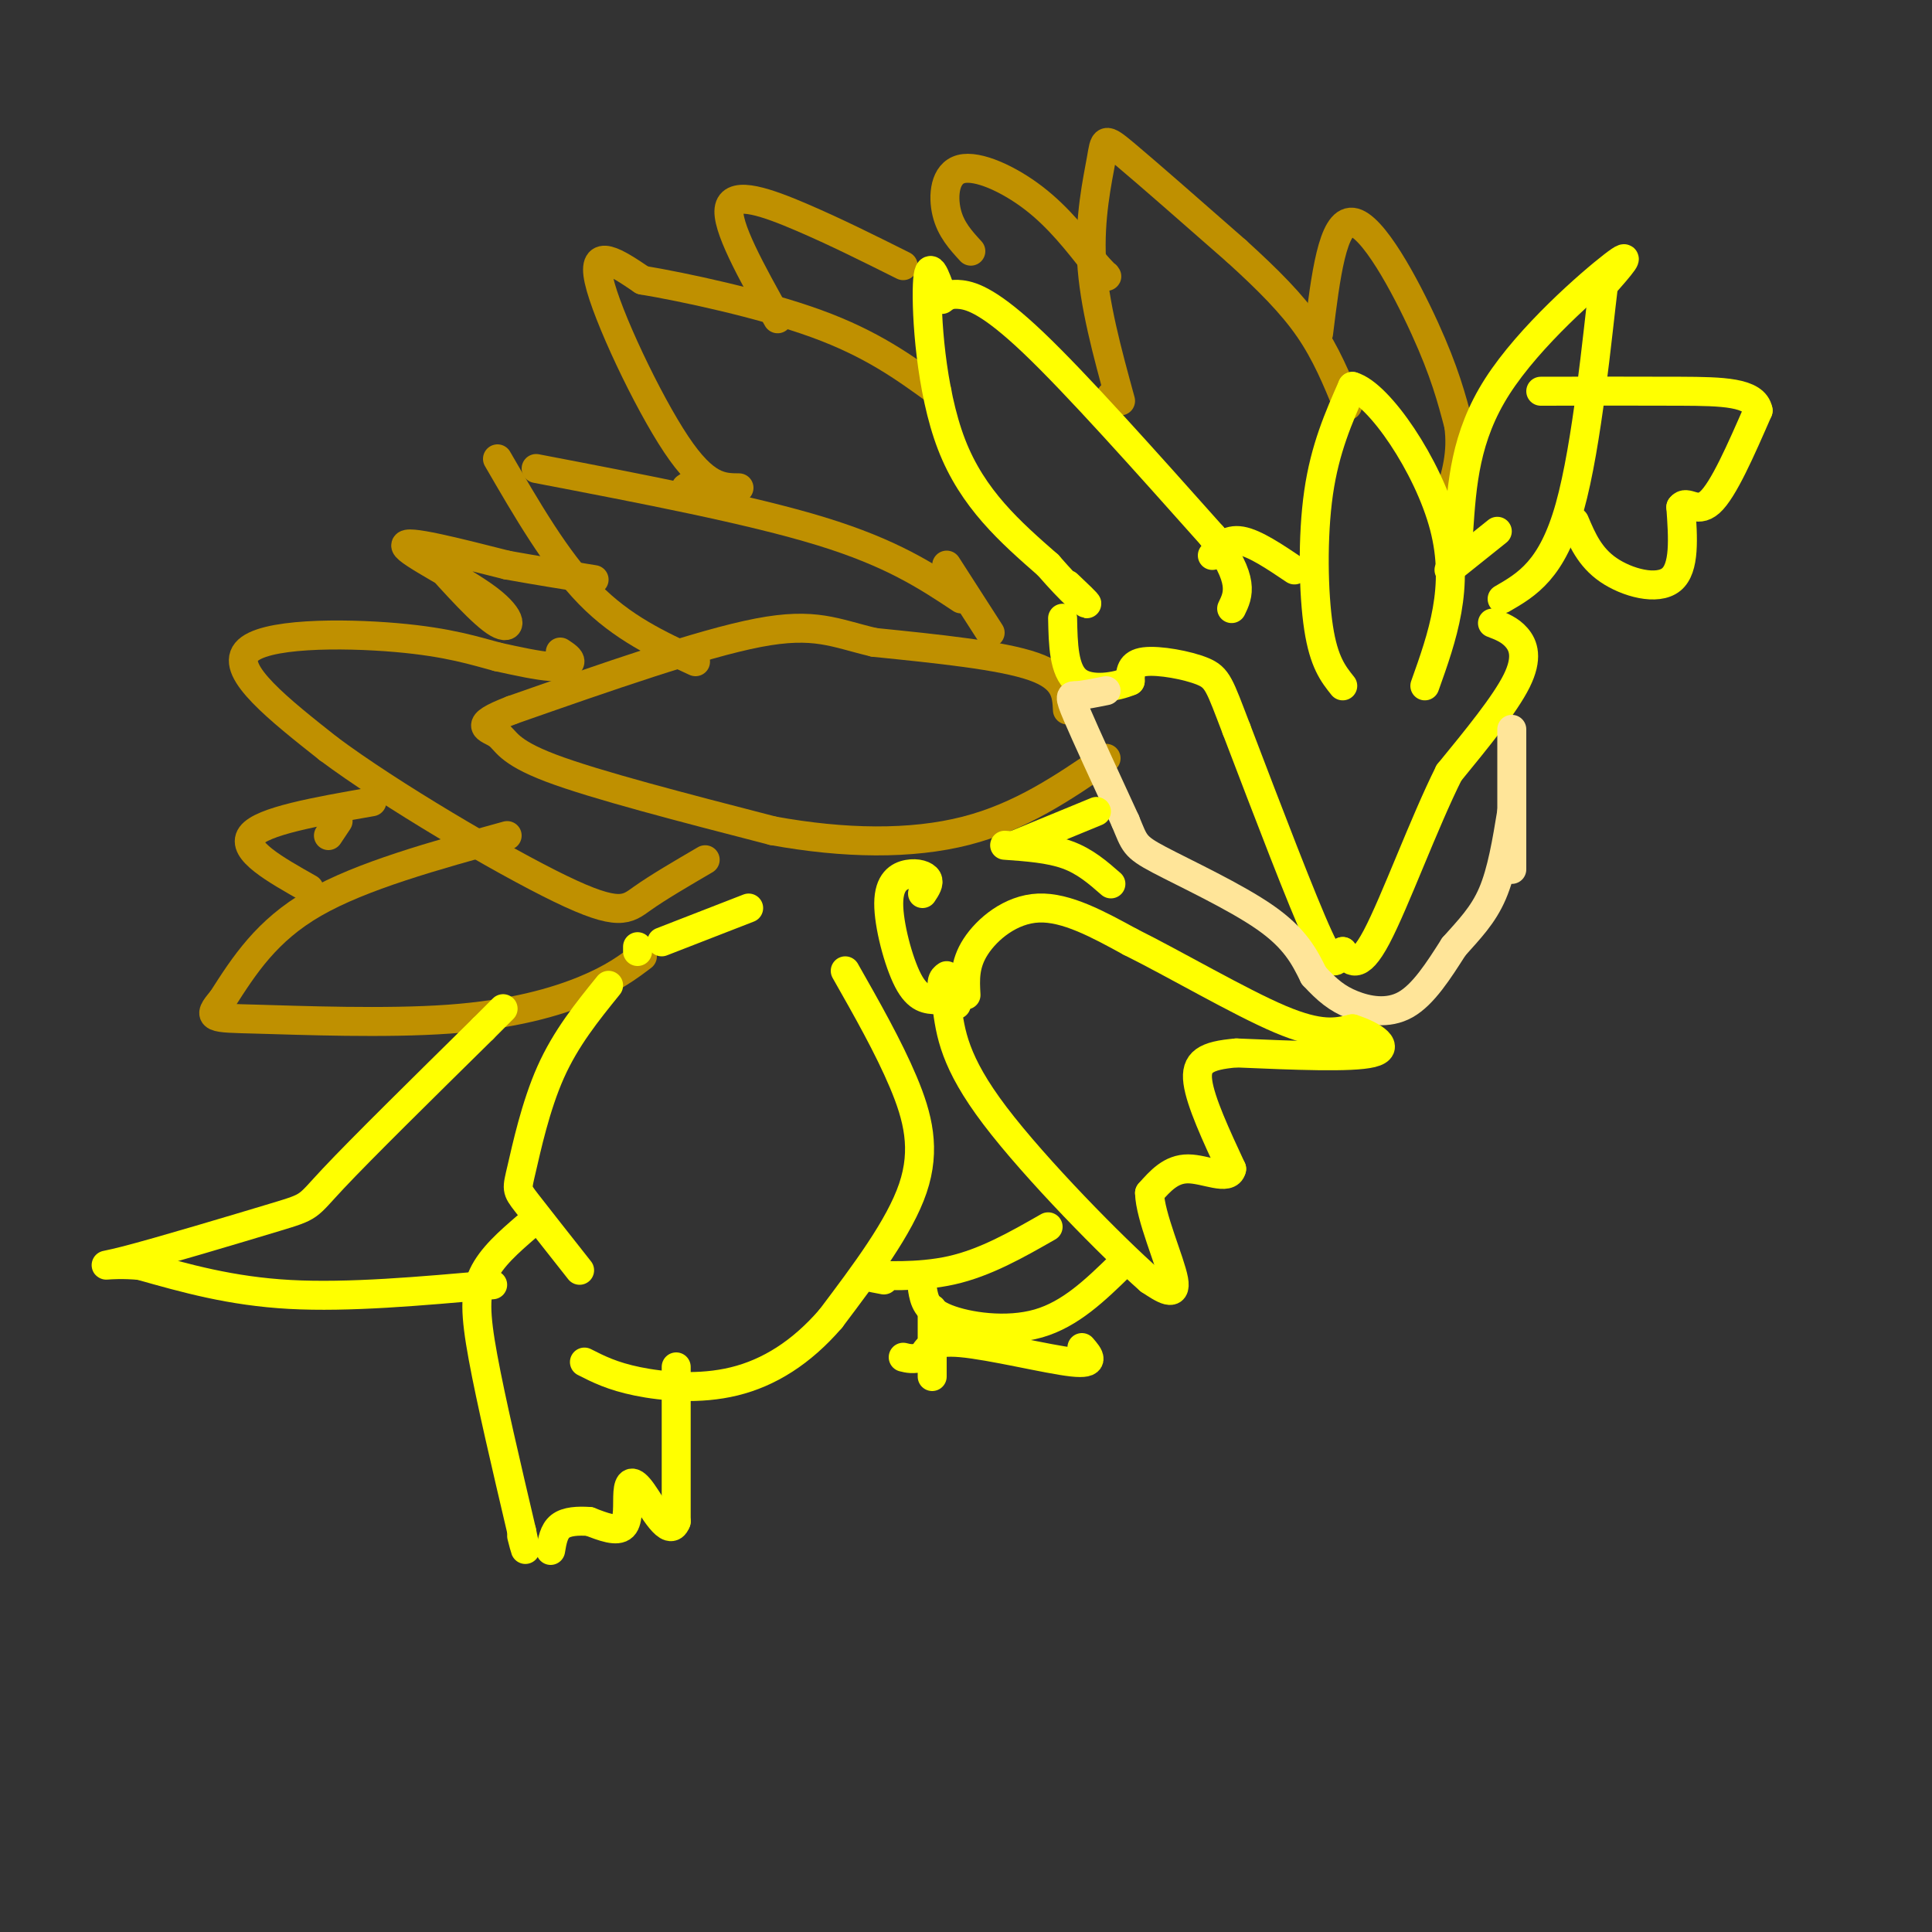<svg viewBox='0 0 400 400' version='1.1' xmlns='http://www.w3.org/2000/svg' xmlns:xlink='http://www.w3.org/1999/xlink'><rect x="0" y="0" width="400" height="400" fill="#333333" stroke="none"/><g fill='none' stroke='#bf9000' stroke-width='6' stroke-linecap='round' stroke-linejoin='round'><path d='M222,145c0.000,0.000 0.000,1.000 0,1'/><path d='M221,147c-0.167,-3.333 -0.333,-6.667 -7,-9c-6.667,-2.333 -19.833,-3.667 -33,-5'/><path d='M181,133c-8.200,-1.933 -12.200,-4.267 -24,-2c-11.800,2.267 -31.400,9.133 -51,16'/><path d='M106,147c-8.679,3.345 -4.875,3.708 -3,5c1.875,1.292 1.821,3.512 11,7c9.179,3.488 27.589,8.244 46,13'/><path d='M160,172c14.756,2.689 28.644,2.911 40,0c11.356,-2.911 20.178,-8.956 29,-15'/><path d='M116,135c1.044,0.689 2.089,1.378 2,2c-0.089,0.622 -1.311,1.178 -4,1c-2.689,-0.178 -6.844,-1.089 -11,-2'/><path d='M103,136c-4.405,-1.155 -9.917,-3.042 -21,-4c-11.083,-0.958 -27.738,-0.988 -31,3c-3.262,3.988 6.869,11.994 17,20'/><path d='M68,155c12.631,9.440 35.708,23.042 48,29c12.292,5.958 13.798,4.274 17,2c3.202,-2.274 8.101,-5.137 13,-8'/><path d='M105,173c-15.083,4.167 -30.167,8.333 -40,14c-9.833,5.667 -14.417,12.833 -19,20'/><path d='M46,207c-3.370,3.927 -2.295,3.743 7,4c9.295,0.257 26.810,0.954 40,0c13.190,-0.954 22.054,-3.558 28,-6c5.946,-2.442 8.973,-4.721 12,-7'/><path d='M68,173c0.000,0.000 2.000,-3.000 2,-3'/><path d='M77,166c-11.417,2.000 -22.833,4.000 -25,7c-2.167,3.000 4.917,7.000 12,11'/><path d='M89,115c5.512,6.131 11.024,12.262 14,14c2.976,1.738 3.417,-0.917 -2,-5c-5.417,-4.083 -16.690,-9.595 -17,-11c-0.310,-1.405 10.345,1.298 21,4'/><path d='M105,117c6.500,1.167 12.250,2.083 18,3'/><path d='M103,95c6.083,10.500 12.167,21.000 19,28c6.833,7.000 14.417,10.500 22,14'/><path d='M111,97c22.167,4.250 44.333,8.500 59,13c14.667,4.500 21.833,9.250 29,14'/><path d='M196,117c0.000,0.000 9.000,14.000 9,14'/><path d='M142,101c0.000,0.000 3.000,-2.000 3,-2'/><path d='M153,101c-3.511,-0.022 -7.022,-0.044 -13,-9c-5.978,-8.956 -14.422,-26.844 -16,-34c-1.578,-7.156 3.711,-3.578 9,0'/><path d='M133,58c8.289,1.378 24.511,4.822 36,9c11.489,4.178 18.244,9.089 25,14'/><path d='M161,66c-5.422,-9.711 -10.844,-19.422 -10,-23c0.844,-3.578 7.956,-1.022 15,2c7.044,3.022 14.022,6.511 21,10'/><path d='M201,52c-2.083,-2.268 -4.167,-4.536 -5,-8c-0.833,-3.464 -0.417,-8.125 3,-9c3.417,-0.875 9.833,2.036 15,6c5.167,3.964 9.083,8.982 13,14'/><path d='M227,55c2.500,2.667 2.250,2.333 2,2'/><path d='M230,82c0.000,0.000 0.000,0.000 0,0'/><path d='M232,83c-2.750,-10.030 -5.500,-20.060 -6,-29c-0.500,-8.940 1.250,-16.792 2,-21c0.750,-4.208 0.500,-4.774 5,-1c4.500,3.774 13.750,11.887 23,20'/><path d='M256,52c6.556,5.956 11.444,10.844 15,16c3.556,5.156 5.778,10.578 8,16'/><path d='M273,69c1.444,-11.711 2.889,-23.422 7,-23c4.111,0.422 10.889,12.978 15,22c4.111,9.022 5.556,14.511 7,20'/><path d='M302,88c0.833,5.833 -0.583,10.417 -2,15'/></g>
<g fill='none' stroke='#ffff00' stroke-width='6' stroke-linecap='round' stroke-linejoin='round'><path d='M195,61c-1.378,-3.956 -2.756,-7.911 -3,-2c-0.244,5.911 0.644,21.689 5,33c4.356,11.311 12.178,18.156 20,25'/><path d='M217,117c5.067,5.844 7.733,7.956 8,8c0.267,0.044 -1.867,-1.978 -4,-4'/><path d='M195,62c0.844,-0.644 1.689,-1.289 4,-1c2.311,0.289 6.089,1.511 15,10c8.911,8.489 22.956,24.244 37,40'/><path d='M251,111c6.833,9.167 5.417,12.083 4,15'/><path d='M251,115c1.583,-1.750 3.167,-3.500 6,-3c2.833,0.500 6.917,3.250 11,6'/><path d='M278,142c-1.956,-2.444 -3.911,-4.889 -5,-12c-1.089,-7.111 -1.311,-18.889 0,-28c1.311,-9.111 4.156,-15.556 7,-22'/><path d='M280,80c5.489,1.556 15.711,16.444 19,29c3.289,12.556 -0.356,22.778 -4,33'/><path d='M300,118c0.000,0.000 10.000,-8.000 10,-8'/><path d='M302,110c0.667,-9.800 1.333,-19.600 8,-30c6.667,-10.400 19.333,-21.400 24,-25c4.667,-3.600 1.333,0.200 -2,4'/><path d='M332,59c-1.244,10.000 -3.356,33.000 -7,46c-3.644,13.000 -8.822,16.000 -14,19'/><path d='M309,129c1.800,0.689 3.600,1.378 5,3c1.400,1.622 2.400,4.178 0,9c-2.400,4.822 -8.200,11.911 -14,19'/><path d='M300,160c-5.200,10.378 -11.200,26.822 -15,34c-3.800,7.178 -5.400,5.089 -7,3'/><path d='M278,197c-1.444,1.711 -1.556,4.489 -5,-3c-3.444,-7.489 -10.222,-25.244 -17,-43'/><path d='M256,151c-3.536,-9.202 -3.875,-10.708 -7,-12c-3.125,-1.292 -9.036,-2.369 -12,-2c-2.964,0.369 -2.982,2.185 -3,4'/><path d='M234,141c-2.778,1.200 -8.222,2.200 -11,0c-2.778,-2.200 -2.889,-7.600 -3,-13'/></g>
<g fill='none' stroke='#ffe599' stroke-width='6' stroke-linecap='round' stroke-linejoin='round'><path d='M229,143c-2.311,0.467 -4.622,0.933 -6,1c-1.378,0.067 -1.822,-0.267 0,4c1.822,4.267 5.911,13.133 10,22'/><path d='M233,170c1.940,4.643 1.792,5.250 7,8c5.208,2.750 15.774,7.643 22,12c6.226,4.357 8.113,8.179 10,12'/><path d='M272,202c2.821,3.071 4.875,4.750 8,6c3.125,1.250 7.321,2.071 11,0c3.679,-2.071 6.839,-7.036 10,-12'/><path d='M301,196c3.156,-3.556 6.044,-6.444 8,-11c1.956,-4.556 2.978,-10.778 4,-17'/><path d='M313,180c0.000,0.000 0.000,-29.000 0,-29'/></g>
<g fill='none' stroke='#ffff00' stroke-width='6' stroke-linecap='round' stroke-linejoin='round'><path d='M191,185c0.732,-1.094 1.464,-2.188 1,-3c-0.464,-0.812 -2.124,-1.341 -4,-1c-1.876,0.341 -3.967,1.553 -4,6c-0.033,4.447 1.990,12.128 4,16c2.010,3.872 4.005,3.936 6,4'/><path d='M227,168c0.000,0.000 -17.000,7.000 -17,7'/><path d='M208,175c4.667,0.333 9.333,0.667 13,2c3.667,1.333 6.333,3.667 9,6'/><path d='M198,208c0.000,0.000 0.000,-1.000 0,-1'/><path d='M200,206c-0.178,-3.178 -0.356,-6.356 2,-10c2.356,-3.644 7.244,-7.756 13,-8c5.756,-0.244 12.378,3.378 19,7'/><path d='M234,195c9.178,4.556 22.622,12.444 31,16c8.378,3.556 11.689,2.778 15,2'/><path d='M280,213c4.467,1.422 8.133,3.978 4,5c-4.133,1.022 -16.067,0.511 -28,0'/><path d='M256,218c-6.444,0.533 -8.556,1.867 -8,6c0.556,4.133 3.778,11.067 7,18'/><path d='M255,242c-0.556,2.578 -5.444,0.022 -9,0c-3.556,-0.022 -5.778,2.489 -8,5'/><path d='M238,247c0.089,4.778 4.311,14.222 5,18c0.689,3.778 -2.156,1.889 -5,0'/><path d='M238,265c-7.444,-6.533 -23.556,-22.867 -32,-34c-8.444,-11.133 -9.222,-17.067 -10,-23'/><path d='M196,208c-1.667,-4.833 -0.833,-5.417 0,-6'/><path d='M175,201c4.467,7.867 8.933,15.733 12,23c3.067,7.267 4.733,13.933 2,22c-2.733,8.067 -9.867,17.533 -17,27'/><path d='M172,273c-6.095,7.071 -12.833,11.250 -20,13c-7.167,1.750 -14.762,1.071 -20,0c-5.238,-1.071 -8.119,-2.536 -11,-4'/><path d='M120,263c-4.429,-5.613 -8.857,-11.226 -11,-14c-2.143,-2.774 -2.000,-2.708 -1,-7c1.000,-4.292 2.857,-12.940 6,-20c3.143,-7.060 7.571,-12.530 12,-18'/><path d='M132,197c0.000,0.000 0.000,-1.000 0,-1'/><path d='M137,195c0.000,0.000 18.000,-7.000 18,-7'/><path d='M109,254c-3.622,3.133 -7.244,6.267 -9,10c-1.756,3.733 -1.644,8.067 0,17c1.644,8.933 4.822,22.467 8,36'/><path d='M108,317c1.333,6.167 0.667,3.583 0,1'/><path d='M140,283c0.000,0.000 0.000,32.000 0,32'/><path d='M140,315c-1.397,3.707 -4.890,-3.027 -7,-6c-2.110,-2.973 -2.837,-2.185 -3,0c-0.163,2.185 0.239,5.767 -1,7c-1.239,1.233 -4.120,0.116 -7,-1'/><path d='M122,315c-2.333,-0.156 -4.667,-0.044 -6,1c-1.333,1.044 -1.667,3.022 -2,5'/><path d='M102,266c-14.917,1.333 -29.833,2.667 -42,2c-12.167,-0.667 -21.583,-3.333 -31,-6'/><path d='M29,262c-7.262,-0.638 -9.915,0.767 -3,-1c6.915,-1.767 23.400,-6.707 31,-9c7.600,-2.293 6.314,-1.941 12,-8c5.686,-6.059 18.343,-18.530 31,-31'/><path d='M100,213c5.667,-5.667 4.333,-4.333 3,-3'/><path d='M183,265c-2.711,-0.511 -5.422,-1.022 -3,-1c2.422,0.022 9.978,0.578 17,-1c7.022,-1.578 13.511,-5.289 20,-9'/><path d='M191,267c0.378,2.156 0.756,4.311 5,6c4.244,1.689 12.356,2.911 19,1c6.644,-1.911 11.822,-6.956 17,-12'/><path d='M193,271c0.000,0.000 0.000,14.000 0,14'/><path d='M224,279c1.533,1.778 3.067,3.556 -2,3c-5.067,-0.556 -16.733,-3.444 -23,-4c-6.267,-0.556 -7.133,1.222 -8,3'/><path d='M191,281c-2.000,0.500 -3.000,0.250 -4,0'/><path d='M326,108c1.556,3.667 3.111,7.333 7,10c3.889,2.667 10.111,4.333 13,2c2.889,-2.333 2.444,-8.667 2,-15'/><path d='M348,105c1.200,-1.711 3.200,1.511 6,-1c2.800,-2.511 6.400,-10.756 10,-19'/><path d='M364,85c-0.711,-3.844 -7.489,-3.956 -16,-4c-8.511,-0.044 -18.756,-0.022 -29,0'/></g>
</svg>